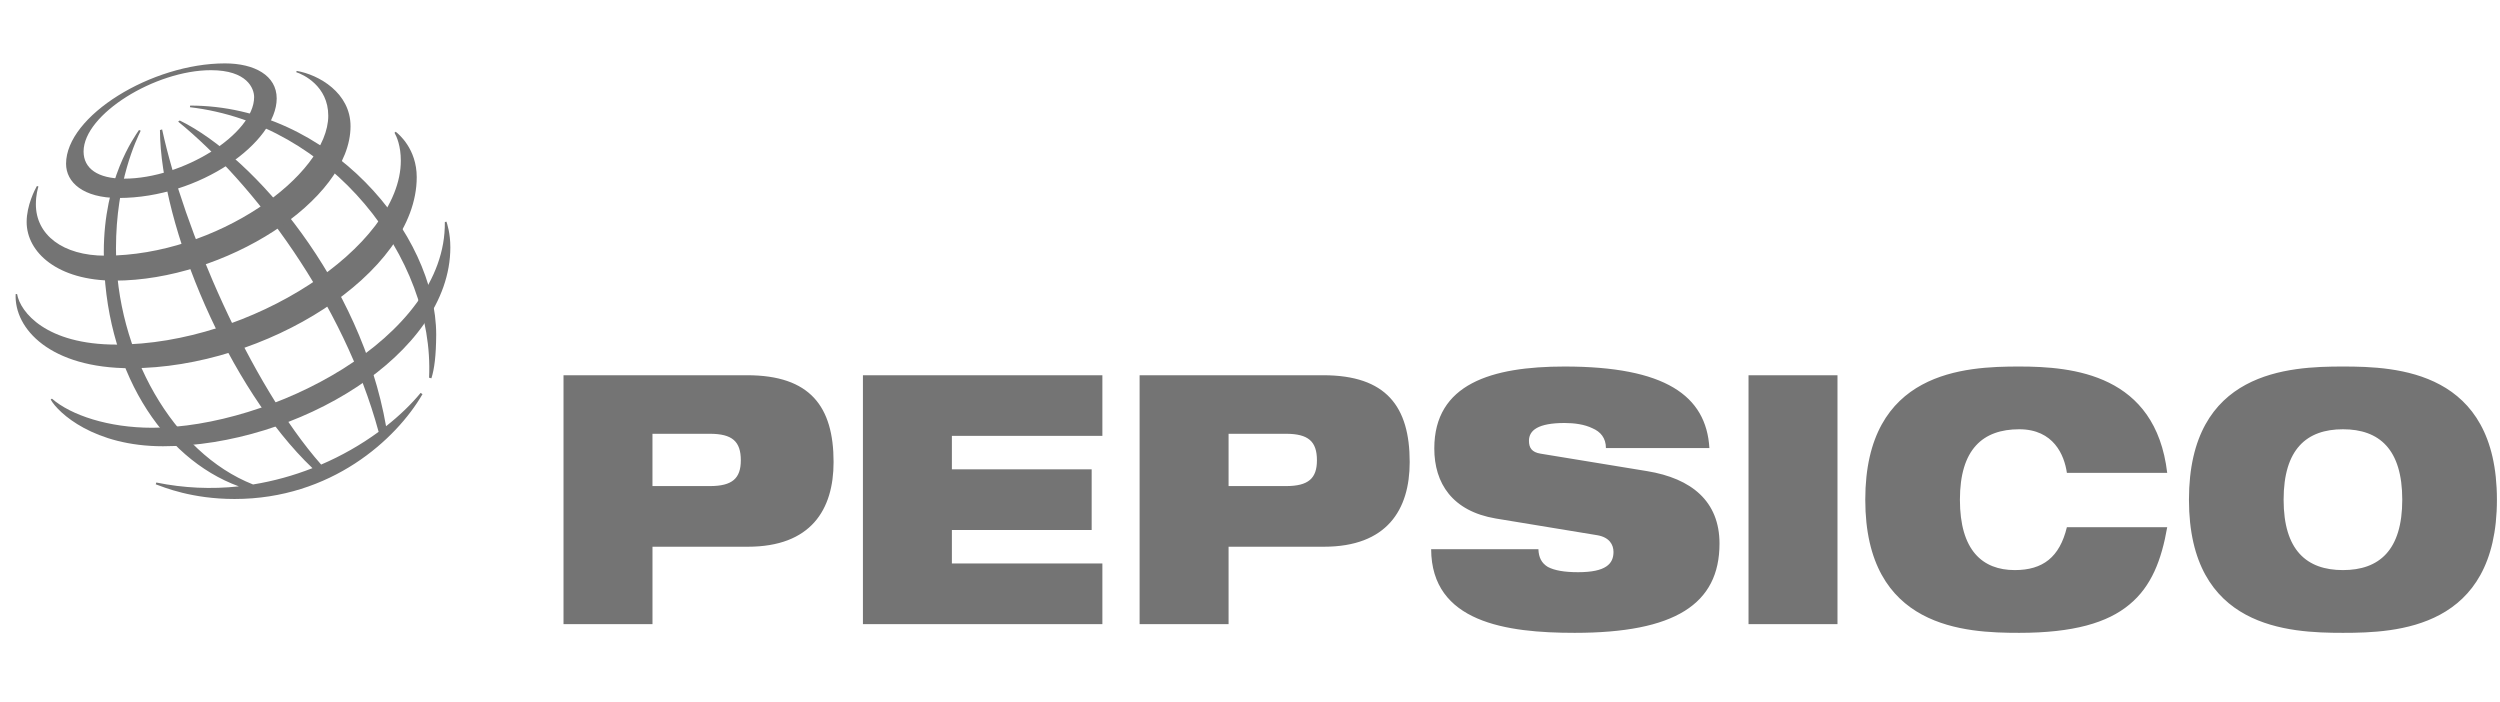 <?xml version="1.0" encoding="UTF-8"?> <svg xmlns="http://www.w3.org/2000/svg" width="146" height="41" viewBox="0 0 146 41" fill="none"><g clip-path="url(#clip0_720_1444)"><path fill-rule="evenodd" clip-rule="evenodd" d="M38.104 25.333H41.458C42.767 25.333 43.264 25.782 43.264 26.881C43.264 27.939 42.766 28.387 41.458 28.387H38.104V25.333ZM32.909 36.449H38.105V31.929H43.67C47.355 31.929 48.681 29.772 48.681 26.983C48.681 23.746 47.317 21.914 43.632 21.914H32.909V36.449ZM50.395 21.914H64.379V25.456H55.59V27.41H63.753V30.953H55.59V32.907H64.379V36.449H50.395V21.914ZM71.749 25.333H75.103C76.411 25.333 76.909 25.782 76.909 26.881C76.909 27.939 76.411 28.387 75.103 28.387H71.749V25.333ZM66.553 36.449H71.749V31.929H77.314C80.999 31.929 82.326 29.772 82.326 26.983C82.326 23.746 80.962 21.914 77.276 21.914H66.553V36.449ZM87.355 30.281C84.813 29.852 83.763 28.224 83.763 26.189C83.763 22.422 87.099 21.405 91.372 21.405C97.231 21.405 99.645 23.094 99.829 26.169H93.786C93.786 25.578 93.472 25.211 92.994 25.008C92.533 24.784 91.944 24.703 91.372 24.703C89.825 24.703 89.291 25.13 89.291 25.741C89.291 26.148 89.456 26.413 89.972 26.494L96.181 27.512C98.798 27.939 100.419 29.283 100.419 31.745C100.419 35.289 97.803 36.958 91.962 36.958C87.964 36.958 83.597 36.347 83.579 32.072H89.843C89.861 32.56 90.027 32.886 90.396 33.11C90.782 33.314 91.354 33.416 92.164 33.416C93.785 33.416 94.228 32.927 94.228 32.234C94.228 31.807 93.988 31.38 93.289 31.258L87.355 30.281ZM102.114 21.914H107.309V36.449H102.114V21.914ZM126.565 30.79C126.233 32.703 125.643 34.25 124.353 35.309C123.083 36.367 121.092 36.958 117.923 36.958C114.773 36.958 108.932 36.713 108.932 29.182C108.932 21.649 114.773 21.405 117.923 21.405C121.055 21.405 125.883 21.852 126.565 27.614H120.706C120.558 26.575 119.931 25.069 117.923 25.069C115.803 25.069 114.459 26.229 114.459 29.182C114.459 32.133 115.767 33.293 117.665 33.293C119.305 33.293 120.282 32.54 120.706 30.789H126.565V30.79ZM133.363 29.182C133.363 26.229 134.709 25.069 136.828 25.069C138.947 25.069 140.292 26.23 140.292 29.182C140.292 32.134 138.947 33.293 136.828 33.293C134.709 33.293 133.363 32.134 133.363 29.182ZM127.835 29.182C127.835 36.713 133.676 36.958 136.828 36.958C139.979 36.958 145.82 36.713 145.82 29.182C145.82 21.649 139.979 21.405 136.828 21.405C133.676 21.405 127.835 21.649 127.835 29.182ZM25.058 22.058C25.393 15.085 19.341 7.232 11.091 6.261L11.106 6.166C19.239 6.166 25.474 13.648 25.474 19.551C25.466 20.78 25.368 21.541 25.194 22.094L25.058 22.058ZM24.565 22.945C24.024 23.602 23.343 24.263 22.546 24.891C21.079 16.508 14.88 9.177 10.497 7.037L10.403 7.102C14.811 10.697 20.068 17.679 22.112 25.22C21.07 25.981 19.943 26.622 18.755 27.131C14.595 22.417 10.717 13.327 9.468 7.558L9.341 7.596C9.369 13.196 13.37 22.701 18.248 27.34C17.129 27.78 15.966 28.099 14.778 28.293C10.102 26.451 6.773 20.555 6.773 14.514C6.773 10.571 7.983 8.132 8.217 7.633L8.117 7.593C7.834 8.019 6.062 10.457 6.062 14.714C6.062 21.542 9.45 26.761 13.949 28.404C12.34 28.58 10.714 28.504 9.129 28.179L9.095 28.284C9.576 28.459 11.209 29.141 13.7 29.141C19.333 29.141 23.142 25.662 24.674 23.018L24.565 22.945Z" fill="#747474"></path><path fill-rule="evenodd" clip-rule="evenodd" d="M13.137 3.702C8.866 3.702 3.858 6.765 3.858 9.565C3.858 10.648 4.855 11.562 6.919 11.562C11.709 11.562 16.159 8.292 16.159 5.749C16.159 4.411 14.865 3.702 13.137 3.702ZM14.841 5.67C14.841 7.814 10.7 10.434 7.237 10.434C5.707 10.434 4.881 9.836 4.881 8.849C4.881 6.674 9.07 4.099 12.318 4.099C14.435 4.099 14.841 5.169 14.841 5.67Z" fill="#747474"></path><path fill-rule="evenodd" clip-rule="evenodd" d="M2.157 10.861C2.037 11.067 1.556 12.003 1.556 12.961C1.556 14.739 3.364 16.389 6.688 16.389C13.083 16.389 20.471 11.711 20.471 7.369C20.471 5.42 18.615 4.36 17.326 4.141L17.301 4.217C17.702 4.343 19.171 5.022 19.171 6.758C19.171 10.218 12.648 14.932 6.15 14.932C3.662 14.932 2.095 13.711 2.095 11.934C2.095 11.372 2.213 11.001 2.244 10.894L2.157 10.861Z" fill="#747474"></path><path fill-rule="evenodd" clip-rule="evenodd" d="M23.108 7.694C23.284 7.826 24.337 8.698 24.337 10.348C24.337 15.973 15.468 21.504 7.627 21.504C2.951 21.504 0.82 19.21 0.914 17.173H0.998C1.181 18.231 2.699 20.124 6.792 20.124C14.642 20.124 23.408 14.401 23.408 9.386C23.408 8.526 23.173 7.99 23.04 7.752L23.108 7.694Z" fill="#747474"></path><path fill-rule="evenodd" clip-rule="evenodd" d="M26.073 12.945C26.109 13.065 26.3 13.603 26.3 14.447C26.3 20.704 17.325 26.061 9.519 26.061C5.501 26.061 3.403 24.121 2.96 23.334L3.032 23.281C4.143 24.247 6.333 24.981 8.888 24.981C15.783 24.981 26.07 19.769 25.978 12.968L26.073 12.945Z" fill="#747474"></path></g><defs><clipPath id="clip0_720_1444"><rect width="145" height="40" fill="white" transform="translate(0.82 0.33)"></rect></clipPath></defs></svg> 